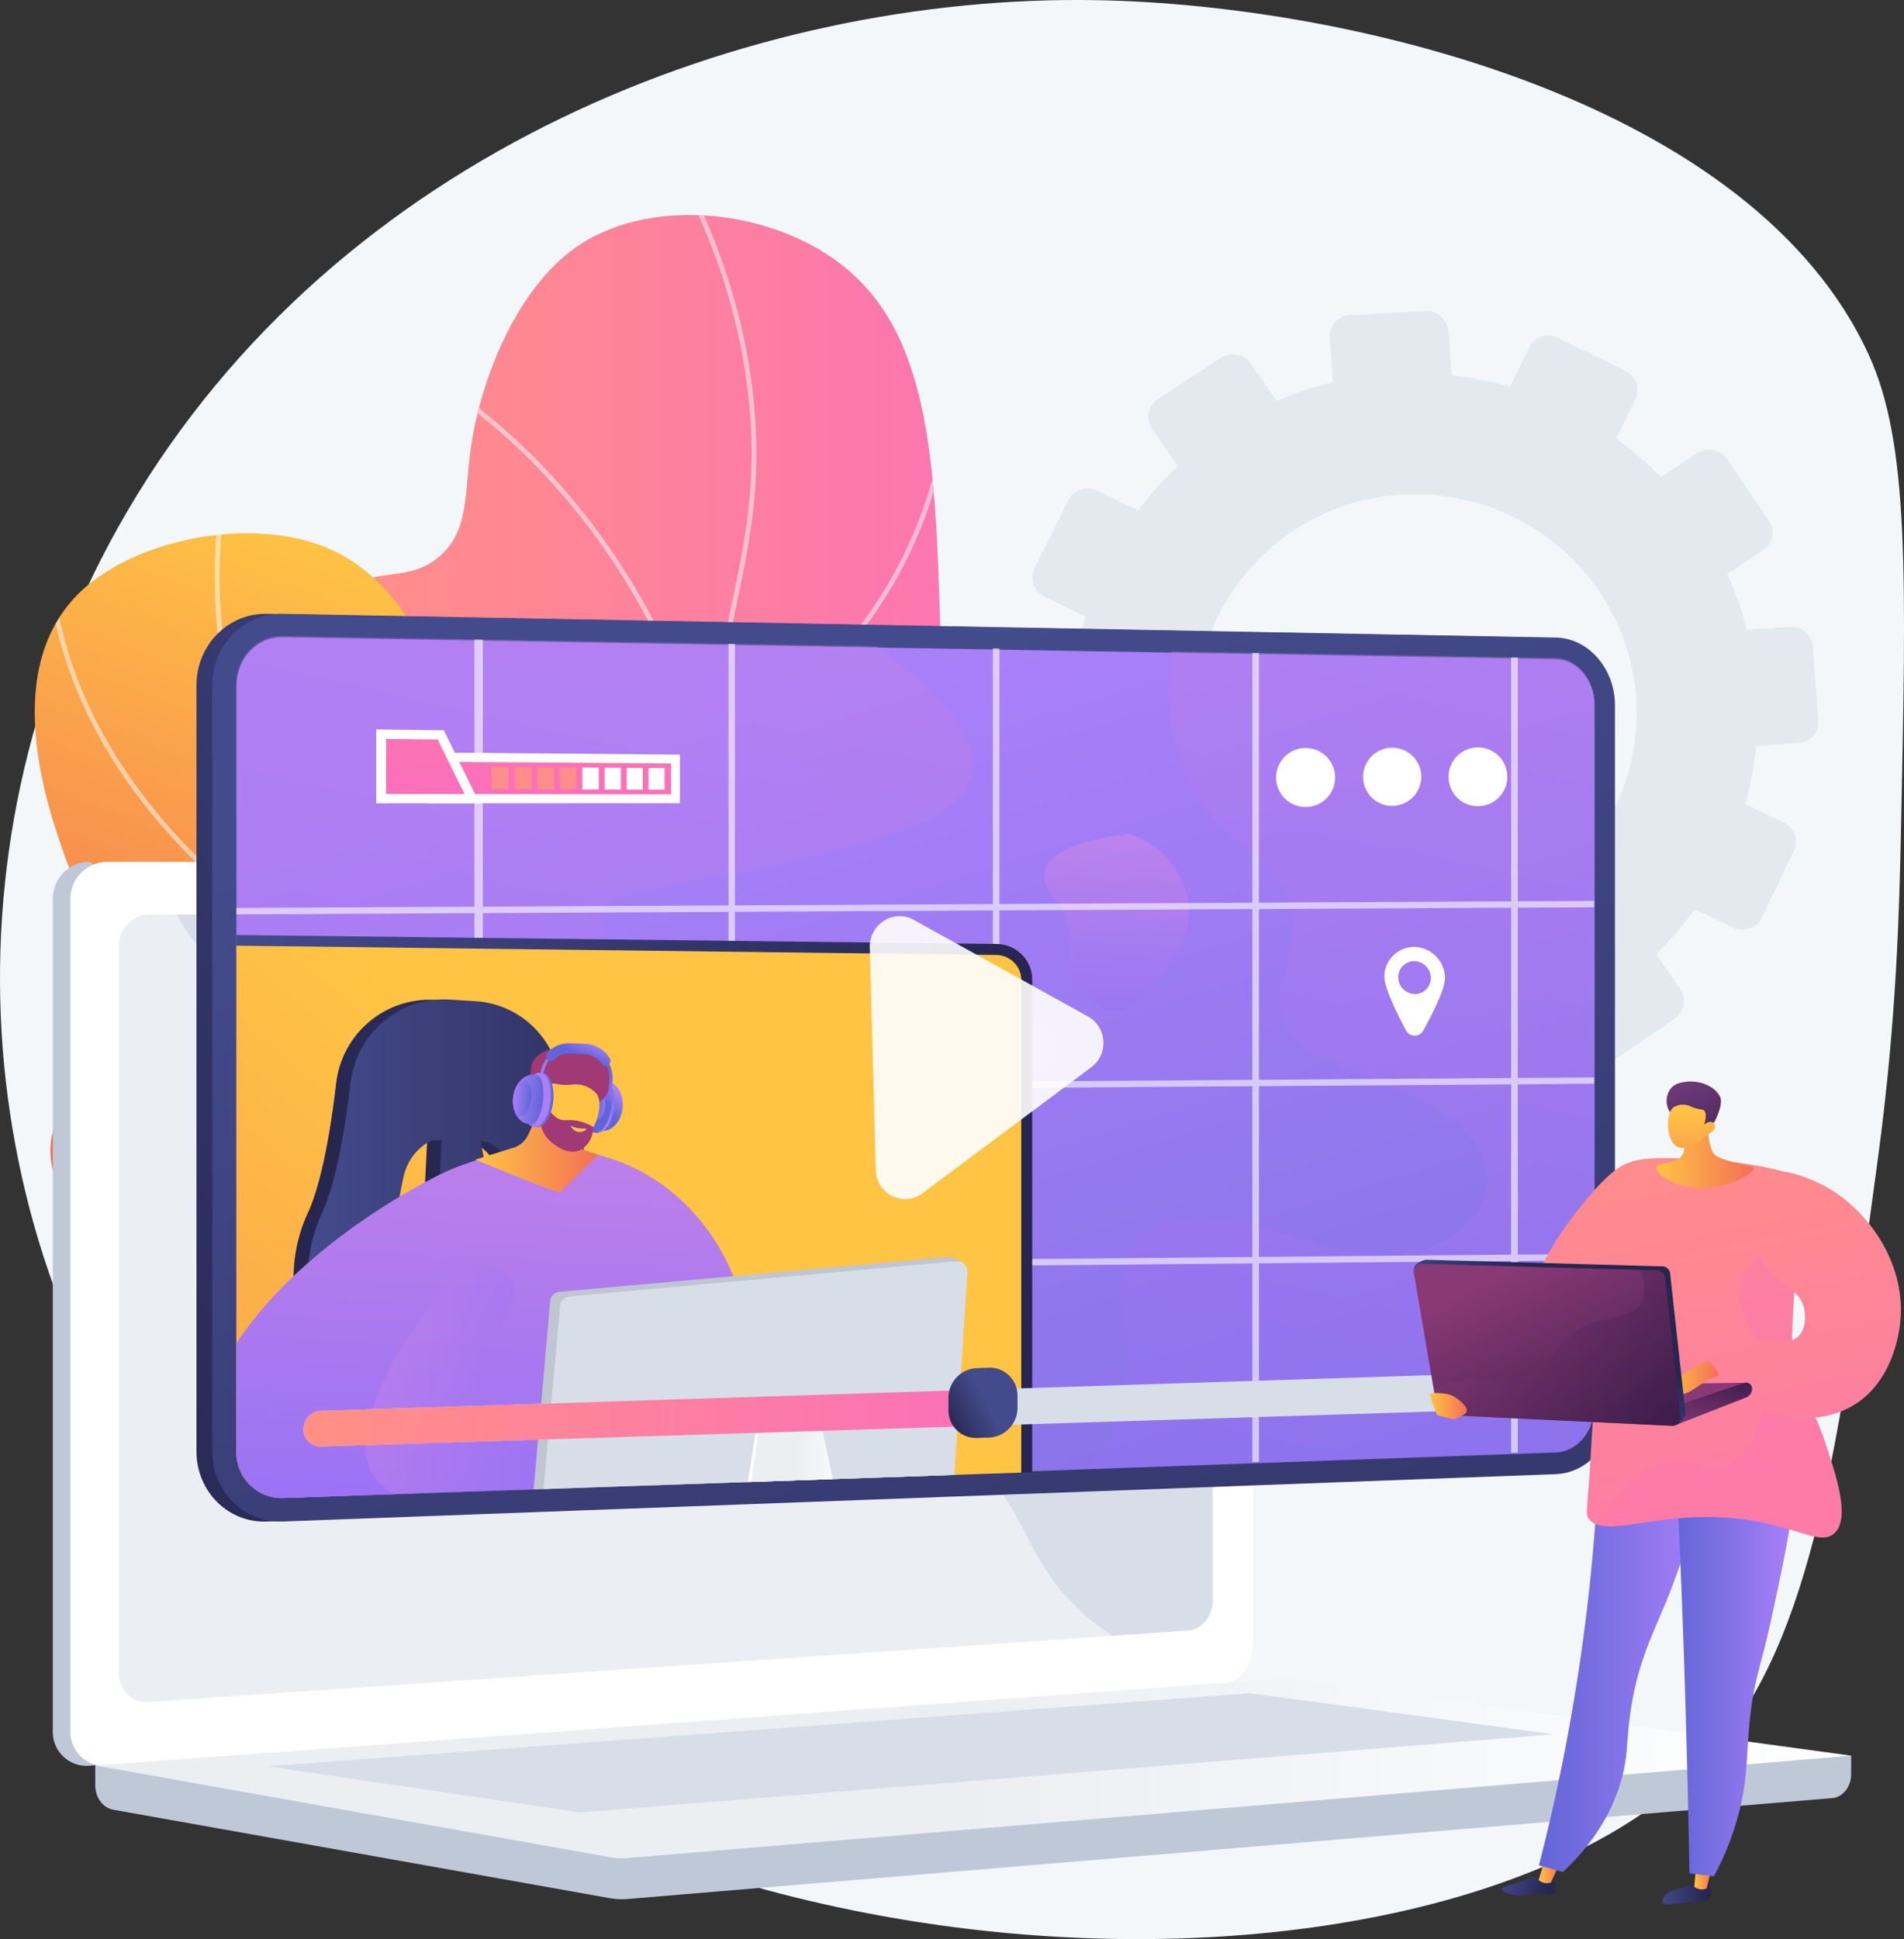 <svg xmlns="http://www.w3.org/2000/svg" xmlns:xlink="http://www.w3.org/1999/xlink" viewBox="0 0 576.86 587.29"><rect x="0" y="0" width="576.86" height="587.29" fill="#333333" stroke="none"/><defs><style>.cls-1{fill:url(#linear-gradient);}.cls-2{fill:url(#linear-gradient-2);}.cls-3{fill:none;}.cls-4{isolation:isolate;}.cls-5{fill:#f4f7fa;}.cls-11,.cls-6{fill:#bfc8d6;}.cls-50,.cls-6,.cls-68,.cls-76{opacity:0.3;}.cls-19,.cls-20,.cls-21,.cls-25,.cls-26,.cls-27,.cls-28,.cls-35,.cls-43,.cls-50,.cls-6,.cls-68,.cls-76{mix-blend-mode:multiply;}.cls-7{clip-path:url(#clip-path);}.cls-8{opacity:0.5;}.cls-13,.cls-8{mix-blend-mode:soft-light;}.cls-13,.cls-57,.cls-9{fill:#fff;}.cls-10{clip-path:url(#clip-path-2);}.cls-12{fill:#d8dee8;}.cls-13{opacity:0.48;}.cls-14{fill:url(#linear-gradient-5);}.cls-15{fill:url(#linear-gradient-6);}.cls-16{fill:url(#linear-gradient-7);}.cls-17{fill:url(#linear-gradient-8);}.cls-18{clip-path:url(#clip-path-3);}.cls-19,.cls-20,.cls-21,.cls-35{opacity:0.4;}.cls-19{fill:url(#linear-gradient-9);}.cls-20{fill:url(#linear-gradient-10);}.cls-21{fill:url(#linear-gradient-11);}.cls-22,.cls-43{opacity:0.6;}.cls-23{fill:url(#linear-gradient-12);}.cls-24{fill:url(#linear-gradient-13);}.cls-25,.cls-26,.cls-27,.cls-28,.cls-57{opacity:0.9;}.cls-25{fill:url(#linear-gradient-14);}.cls-26{fill:url(#linear-gradient-15);}.cls-27{fill:url(#linear-gradient-16);}.cls-28{fill:url(#linear-gradient-17);}.cls-29{clip-path:url(#clip-path-4);}.cls-30{fill:url(#linear-gradient-18);}.cls-31{fill:url(#linear-gradient-19);}.cls-32{fill:url(#linear-gradient-20);}.cls-33{fill:url(#linear-gradient-21);}.cls-34{fill:url(#linear-gradient-22);}.cls-35{fill:url(#linear-gradient-23);}.cls-36{fill:url(#linear-gradient-24);}.cls-37{fill:url(#linear-gradient-25);}.cls-38{fill:url(#linear-gradient-26);}.cls-39{fill:url(#linear-gradient-27);}.cls-40{fill:url(#linear-gradient-28);}.cls-41{fill:url(#linear-gradient-29);}.cls-42{fill:url(#linear-gradient-30);}.cls-43{fill:url(#linear-gradient-31);}.cls-44{fill:url(#linear-gradient-32);}.cls-45{fill:url(#linear-gradient-33);}.cls-46{fill:url(#linear-gradient-34);}.cls-47{fill:url(#linear-gradient-35);}.cls-48{fill:url(#linear-gradient-36);}.cls-49{fill:url(#linear-gradient-37);}.cls-50{fill:url(#linear-gradient-38);}.cls-51{fill:url(#linear-gradient-39);}.cls-52{fill:url(#linear-gradient-40);}.cls-53{fill:url(#linear-gradient-41);}.cls-54{fill:url(#linear-gradient-42);}.cls-55{fill:#bfc6d1;}.cls-56{fill:url(#linear-gradient-43);}.cls-58{fill:url(#linear-gradient-44);}.cls-59{fill:url(#linear-gradient-45);}.cls-60{fill:url(#linear-gradient-46);}.cls-61{fill:url(#linear-gradient-47);}.cls-62{fill:url(#linear-gradient-48);}.cls-63{fill:url(#linear-gradient-49);}.cls-64{fill:url(#linear-gradient-50);}.cls-65{fill:url(#linear-gradient-51);}.cls-66{fill:url(#linear-gradient-52);}.cls-67{fill:url(#linear-gradient-53);}.cls-69{fill:url(#linear-gradient-54);}.cls-70{fill:url(#linear-gradient-55);}.cls-71{fill:url(#linear-gradient-56);}.cls-72{fill:url(#linear-gradient-57);}.cls-73{fill:url(#linear-gradient-58);}.cls-74{fill:url(#linear-gradient-59);}.cls-75{fill:url(#linear-gradient-60);}.cls-76{fill:url(#linear-gradient-61);}.cls-77{fill:url(#linear-gradient-62);}.cls-78{fill:url(#linear-gradient-63);}.cls-79{fill:url(#linear-gradient-64);}.cls-80{fill:url(#linear-gradient-65);}</style><linearGradient id="linear-gradient" x1="95.98" y1="255.52" x2="334.32" y2="255.52" gradientUnits="userSpaceOnUse"><stop offset="0" stop-color="#ff9085"></stop><stop offset="1" stop-color="#fb6fbb"></stop></linearGradient><linearGradient id="linear-gradient-2" x1="173.26" y1="189.6" x2="103.91" y2="375.75" gradientUnits="userSpaceOnUse"><stop offset="0" stop-color="#ffc444"></stop><stop offset="1" stop-color="#f36f56"></stop></linearGradient><clipPath id="clip-path"><path class="cls-1" d="M334.32,445.89c-18.4-17.27-42.68-45.32-53.67-85-14.41-52,6.71-78.29,4.33-166.34-1.51-55.67-3.12-94.51-31.19-115.28-22-16.28-57.6-19.51-79.21-4.43-18,12.55-28.36,39.23-31.54,58.28-2.58,15.52-.5,26.8-9.45,35-9.15,8.36-19,3.63-27.57,9.82-17.34,12.55-7.3,54.13-5.68,60.85,18,74.75,86.93,125.17,117.24,146.8A466,466,0,0,0,334.32,445.89Z"></path></clipPath><clipPath id="clip-path-2"><path class="cls-2" d="M235.48,444.67c-39.84.34-90.64-4.91-139.33-26.83C83.73,412.25,7,377.7,16,342.75c3.17-12.31,14.3-14.27,18.82-30.66C40.15,292.68,28,283,19.47,258.84c-5.07-14.42-19.89-56.63,5.37-80.06,15.1-14,43.82-20.66,65.7-15.59,32.1,7.43,43.18,38.64,61,91.77,15.81,47.1,11.79,58.67,23.77,92.39C184.24,372.37,201,406.81,235.48,444.67Z"></path></clipPath><linearGradient id="linear-gradient-5" x1="28.88" y1="535.61" x2="560.86" y2="535.61" gradientUnits="userSpaceOnUse"><stop offset="0.49" stop-color="#ebeff2"></stop><stop offset="1" stop-color="#fff"></stop></linearGradient><linearGradient id="linear-gradient-6" x1="285" y1="309.57" x2="22.99" y2="450.91" gradientUnits="userSpaceOnUse"><stop offset="0" stop-color="#444b8c"></stop><stop offset="1" stop-color="#26264f"></stop></linearGradient><linearGradient id="linear-gradient-7" x1="239.39" y1="206.35" x2="417.15" y2="777.58" xlink:href="#linear-gradient-6"></linearGradient><linearGradient id="linear-gradient-8" x1="241.38" y1="210.67" x2="412.49" y2="760.52" gradientUnits="userSpaceOnUse"><stop offset="0" stop-color="#aa80f9"></stop><stop offset="1" stop-color="#6165d7"></stop></linearGradient><clipPath id="clip-path-3"><path class="cls-3" d="M471.27,199.28,85.5,192.65c-7.67-.13-13.91,6.43-13.91,14.66V438.9c0,8.23,6.24,14.68,13.91,14.41l385.77-13.76c6.5-.23,11.76-6.54,11.76-14.08V213.14C483,205.59,477.77,199.39,471.27,199.28Z"></path></clipPath><linearGradient id="linear-gradient-9" x1="520.67" y1="-43.95" x2="406.37" y2="454.07" gradientUnits="userSpaceOnUse"><stop offset="0" stop-color="#e38ddd"></stop><stop offset="1" stop-color="#9571f6"></stop></linearGradient><linearGradient id="linear-gradient-10" x1="245.12" y1="-29.78" x2="132.89" y2="459.23" xlink:href="#linear-gradient-9"></linearGradient><linearGradient id="linear-gradient-11" x1="339.66" y1="252.42" x2="335.67" y2="306" xlink:href="#linear-gradient-9"></linearGradient><linearGradient id="linear-gradient-12" x1="176.88" y1="116.71" x2="167.49" y2="242.67" xlink:href="#linear-gradient"></linearGradient><linearGradient id="linear-gradient-13" x1="137.42" y1="117.03" x2="128.26" y2="240.07" xlink:href="#linear-gradient"></linearGradient><linearGradient id="linear-gradient-14" x1="2547.4" y1="279.74" x2="2561.23" y2="363.78" gradientTransform="matrix(-1, 0, 0, 1, 2712.31, 0)" xlink:href="#linear-gradient"></linearGradient><linearGradient id="linear-gradient-15" x1="2554.11" y1="278.99" x2="2568.04" y2="363.57" gradientTransform="matrix(-1, 0, 0, 1, 2712.31, 0)" xlink:href="#linear-gradient"></linearGradient><linearGradient id="linear-gradient-16" x1="2560.88" y1="278.24" x2="2574.89" y2="363.37" gradientTransform="matrix(-1, 0, 0, 1, 2712.31, 0)" xlink:href="#linear-gradient"></linearGradient><linearGradient id="linear-gradient-17" x1="2567.7" y1="277.48" x2="2581.81" y2="363.16" gradientTransform="matrix(-1, 0, 0, 1, 2712.31, 0)" xlink:href="#linear-gradient"></linearGradient><clipPath id="clip-path-4"><path class="cls-3" d="M314.72,292.53V445.81l-229,7.87a13.76,13.76,0,0,1-14.11-14.05V282.14l235.31,2.77A7.78,7.78,0,0,1,314.72,292.53Z"></path></clipPath><linearGradient id="linear-gradient-18" x1="68.45" y1="369.99" x2="312.73" y2="369.99" xlink:href="#linear-gradient-6"></linearGradient><linearGradient id="linear-gradient-19" x1="188.21" y1="357.88" x2="-79.55" y2="673.63" xlink:href="#linear-gradient-2"></linearGradient><linearGradient id="linear-gradient-20" x1="312.56" y1="167.07" x2="167.27" y2="385.23" xlink:href="#linear-gradient-6"></linearGradient><linearGradient id="linear-gradient-21" x1="93.3" y1="392.01" x2="217.15" y2="392.01" xlink:href="#linear-gradient-6"></linearGradient><linearGradient id="linear-gradient-22" x1="168" y1="226.76" x2="154.06" y2="473.73" xlink:href="#linear-gradient-9"></linearGradient><linearGradient id="linear-gradient-23" x1="89.48" y1="426.35" x2="166.65" y2="426.35" xlink:href="#linear-gradient-9"></linearGradient><linearGradient id="linear-gradient-24" x1="114.67" y1="224.45" x2="100.77" y2="470.66" xlink:href="#linear-gradient-9"></linearGradient><linearGradient id="linear-gradient-25" x1="163.24" y1="460.11" x2="163.47" y2="460.11" xlink:href="#linear-gradient-2"></linearGradient><linearGradient id="linear-gradient-26" x1="144" y1="347.93" x2="181.22" y2="347.93" xlink:href="#linear-gradient-2"></linearGradient><linearGradient id="linear-gradient-27" x1="635.77" y1="203.04" x2="632.13" y2="208.24" gradientTransform="translate(-423.32 61.42) rotate(6.1)" xlink:href="#linear-gradient-8"></linearGradient><linearGradient id="linear-gradient-28" x1="629.13" y1="211.3" x2="636.17" y2="196.84" gradientTransform="translate(-423.32 61.42) rotate(6.1)" xlink:href="#linear-gradient-8"></linearGradient><linearGradient id="linear-gradient-29" x1="634.27" y1="205.34" x2="635.46" y2="204.59" gradientTransform="translate(-423.32 61.42) rotate(6.1)" gradientUnits="userSpaceOnUse"><stop offset="0" stop-color="#444b8c"></stop><stop offset="1" stop-color="#3e4177"></stop></linearGradient><linearGradient id="linear-gradient-30" x1="635.37" y1="201.46" x2="631.71" y2="205.79" gradientTransform="translate(-423.32 61.42) rotate(6.1)" xlink:href="#linear-gradient-8"></linearGradient><linearGradient id="linear-gradient-31" x1="627.9" y1="207.66" x2="632.37" y2="207.66" gradientTransform="translate(-423.32 61.42) rotate(6.1)" gradientUnits="userSpaceOnUse"><stop offset="0" stop-color="#6165d7"></stop><stop offset="1" stop-color="#aa80f9"></stop></linearGradient><linearGradient id="linear-gradient-32" x1="1134.72" y1="1078.91" x2="1135.01" y2="1078.91" gradientTransform="matrix(-0.95, -0.31, -0.31, 0.95, 4689.03, 686.96)" gradientUnits="userSpaceOnUse"><stop offset="0" stop-color="#311944"></stop><stop offset="1" stop-color="#a03976"></stop></linearGradient><linearGradient id="linear-gradient-33" x1="-6237.06" y1="417.87" x2="-6237.06" y2="417.63" gradientTransform="translate(6393.74 1197.19) rotate(14.78)" xlink:href="#linear-gradient-2"></linearGradient><linearGradient id="linear-gradient-34" x1="1138.75" y1="1086.84" x2="1139.05" y2="1086.84" xlink:href="#linear-gradient-32"></linearGradient><linearGradient id="linear-gradient-35" x1="4394.12" y1="522.83" x2="4394.12" y2="522.59" gradientTransform="matrix(-0.95, -0.31, -0.31, 0.95, 4689.03, 686.96)" gradientUnits="userSpaceOnUse"><stop offset="0" stop-color="#ffc444"></stop><stop offset="1" stop-color="#f36f56"></stop></linearGradient><linearGradient id="linear-gradient-36" x1="562.71" y1="-81.22" x2="569.64" y2="-95.48" gradientTransform="matrix(1.03, 0.11, -0.12, 1.09, -417.95, 359.81)" xlink:href="#linear-gradient-8"></linearGradient><linearGradient id="linear-gradient-37" x1="567.45" y1="-98.97" x2="565.94" y2="-93.95" gradientTransform="matrix(1.03, 0.11, -0.12, 1.09, -417.95, 359.81)" xlink:href="#linear-gradient-8"></linearGradient><linearGradient id="linear-gradient-38" x1="567.45" y1="-98.96" x2="565.94" y2="-93.95" gradientTransform="matrix(1.03, 0.11, -0.12, 1.09, -417.95, 359.81)" xlink:href="#linear-gradient-8"></linearGradient><linearGradient id="linear-gradient-39" x1="608.25" y1="207.85" x2="616.53" y2="207.85" gradientTransform="translate(-423.32 61.42) rotate(6.1)" xlink:href="#linear-gradient-8"></linearGradient><linearGradient id="linear-gradient-40" x1="609.05" y1="209.33" x2="602.4" y2="213.2" gradientTransform="translate(-423.32 61.42) rotate(6.1)" xlink:href="#linear-gradient-8"></linearGradient><linearGradient id="linear-gradient-41" x1="604.33" y1="207.88" x2="613.42" y2="207.88" gradientTransform="translate(-423.32 61.42) rotate(6.1)" xlink:href="#linear-gradient-8"></linearGradient><linearGradient id="linear-gradient-42" x1="604.33" y1="207.83" x2="609.8" y2="207.83" gradientTransform="translate(-423.32 61.42) rotate(6.1)" xlink:href="#linear-gradient-8"></linearGradient><linearGradient id="linear-gradient-43" x1="223.04" y1="459.64" x2="260.16" y2="459.64" xlink:href="#linear-gradient-5"></linearGradient><linearGradient id="linear-gradient-44" x1="91.92" y1="429.35" x2="303.94" y2="429.35" xlink:href="#linear-gradient"></linearGradient><linearGradient id="linear-gradient-45" x1="298.61" y1="424.42" x2="286.45" y2="430.97" xlink:href="#linear-gradient-6"></linearGradient><linearGradient id="linear-gradient-46" x1="629.85" y1="325.73" x2="580.58" y2="561.92" gradientTransform="matrix(-1, 0, 0, 1, 1106.83, 0)" xlink:href="#linear-gradient"></linearGradient><linearGradient id="linear-gradient-47" x1="-1527.08" y1="603.22" x2="-1512.33" y2="603.22" gradientTransform="matrix(1, 0.03, -0.03, 1, 2047.71, 14.27)" xlink:href="#linear-gradient-6"></linearGradient><linearGradient id="linear-gradient-48" x1="513.33" y1="568.46" x2="518.62" y2="568.46" xlink:href="#linear-gradient-2"></linearGradient><linearGradient id="linear-gradient-49" x1="-998.19" y1="804.63" x2="-982.51" y2="804.63" gradientTransform="matrix(0.96, 0.27, -0.27, 0.96, 1631.68, 57.85)" xlink:href="#linear-gradient-6"></linearGradient><linearGradient id="linear-gradient-50" x1="466.17" y1="566.71" x2="472.71" y2="566.71" xlink:href="#linear-gradient-2"></linearGradient><linearGradient id="linear-gradient-51" x1="588.36" y1="495.98" x2="640.58" y2="495.98" gradientTransform="matrix(-1, 0, 0, 1, 1106.83, 0)" xlink:href="#linear-gradient-8"></linearGradient><linearGradient id="linear-gradient-52" x1="563.25" y1="495.65" x2="600.13" y2="495.65" gradientTransform="matrix(-1, 0, 0, 1, 1106.83, 0)" xlink:href="#linear-gradient-8"></linearGradient><linearGradient id="linear-gradient-53" x1="612.79" y1="322.17" x2="563.53" y2="558.36" gradientTransform="matrix(-1, 0, 0, 1, 1106.83, 0)" xlink:href="#linear-gradient"></linearGradient><linearGradient id="linear-gradient-54" x1="570.42" y1="524.17" x2="589.12" y2="435.36" gradientTransform="matrix(-1, 0, 0, 1, 1106.83, 0)" xlink:href="#linear-gradient"></linearGradient><linearGradient id="linear-gradient-55" x1="579.04" y1="315.14" x2="529.78" y2="551.32" gradientTransform="matrix(-1, 0, 0, 1, 1106.83, 0)" xlink:href="#linear-gradient"></linearGradient><linearGradient id="linear-gradient-56" x1="621.04" y1="447" x2="613.07" y2="424.41" gradientTransform="matrix(-1, 0, 0, 1, 1106.83, 0)" gradientUnits="userSpaceOnUse"><stop offset="0" stop-color="#311944"></stop><stop offset="1" stop-color="#893976"></stop></linearGradient><linearGradient id="linear-gradient-57" x1="586.22" y1="414.27" x2="589.14" y2="434.47" xlink:href="#linear-gradient-56"></linearGradient><linearGradient id="linear-gradient-58" x1="504.23" y1="417.44" x2="520.75" y2="417.44" xlink:href="#linear-gradient-2"></linearGradient><linearGradient id="linear-gradient-59" x1="644.13" y1="416.04" x2="628.59" y2="393.97" gradientTransform="matrix(-1, 0, 0, 1, 1106.83, 0)" xlink:href="#linear-gradient-6"></linearGradient><linearGradient id="linear-gradient-60" x1="614.32" y1="452.57" x2="648.33" y2="383.48" xlink:href="#linear-gradient-56"></linearGradient><linearGradient id="linear-gradient-61" x1="597.71" y1="408.22" x2="672.43" y2="408.22" xlink:href="#linear-gradient-56"></linearGradient><linearGradient id="linear-gradient-62" x1="433.24" y1="425.89" x2="444.39" y2="425.89" xlink:href="#linear-gradient-2"></linearGradient><linearGradient id="linear-gradient-63" x1="501.78" y1="347.51" x2="531.34" y2="347.51" xlink:href="#linear-gradient-2"></linearGradient><linearGradient id="linear-gradient-64" x1="-1731.61" y1="195.03" x2="-1742.76" y2="166.7" gradientTransform="translate(2254.73 168.82) rotate(0.21)" gradientUnits="userSpaceOnUse"><stop offset="0" stop-color="#311944"></stop><stop offset="1" stop-color="#6b3976"></stop></linearGradient><linearGradient id="linear-gradient-65" x1="512.34" y1="336.19" x2="513.42" y2="368.46" xlink:href="#linear-gradient-2"></linearGradient></defs><g class="cls-4"><g id="Layer_2" data-name="Layer 2"><g id="Illustration"><path class="cls-5" d="M332.17.05C410.38,1.43,531.4,31.17,566.24,107.6c12.16,26.69,11.34,65.93,9.69,144.42-.48,23.07-1.29,56.69-6.92,98.41-11.72,86.66-19.69,145.65-49.86,180C443.53,616.51,170.41,614,53.77,459.06-9.85,374.52-19.64,254.27,38.54,154.89,102.59,45.47,227.45-1.8,332.17.05Z"></path><path class="cls-6" d="M550.94,218.12l-1.69-22.28a6.53,6.53,0,0,0-6.94-6l-13.07.88a102.24,102.24,0,0,0-5.91-16.83l10.84-7.27a6.42,6.42,0,0,0,1.7-9L523.23,139a6.56,6.56,0,0,0-9-1.81l-11,7.33a105,105,0,0,0-13.55-11.7L495.45,121a6.55,6.55,0,0,0-3.05-8.7l-20.36-10a6.5,6.5,0,0,0-8.74,2.91l-5.84,11.93a104.11,104.11,0,0,0-17.64-3.49l-1-13.38a6.69,6.69,0,0,0-7.06-6.12L409,95.45a6.44,6.44,0,0,0-6.11,6.91l1,13.42a103.23,103.23,0,0,0-17.11,5.62l-7.67-11.18a6.76,6.76,0,0,0-9.25-1.85l-19,12.5a6.46,6.46,0,0,0-1.76,9.1l7.7,11.19a103.16,103.16,0,0,0-11.95,13.46l-12.32-6a6.71,6.71,0,0,0-8.95,3L313.47,172a6.57,6.57,0,0,0,3.13,8.82l12.23,5.87a100.34,100.34,0,0,0-3.44,17.73l-13.54.92a6.59,6.59,0,0,0-6.21,7l1.72,22.72a6.71,6.71,0,0,0,7.21,6.11l13.43-1a101.4,101.4,0,0,0,6,17.19l-11,7.37a6.51,6.51,0,0,0-1.77,9.16l13.05,18.79a6.75,6.75,0,0,0,9.31,1.72l11-7.35a105.77,105.77,0,0,0,14,11.87l-5.73,11.72a6.51,6.51,0,0,0,3.11,8.76l20.73,9.76a6.72,6.72,0,0,0,8.88-3.1l5.65-11.6a104.27,104.27,0,0,0,18.07,3.29l1,12.83a6.56,6.56,0,0,0,7.09,6l22.71-1.8a6.58,6.58,0,0,0,6.07-7l-1-12.79a103.89,103.89,0,0,0,17.21-6l7.25,10.54a6.55,6.55,0,0,0,9.1,1.68l18.63-12.7a6.49,6.49,0,0,0,1.7-9L501.73,289a102.29,102.29,0,0,0,11.74-13.64l11.62,5.58a6.5,6.5,0,0,0,8.67-3l9.7-20.14a6.48,6.48,0,0,0-3-8.65l-11.65-5.62A100.19,100.19,0,0,0,532,225.93l13-.91A6.42,6.42,0,0,0,550.94,218.12ZM434.53,281.36c-36.8,2.73-69-24.64-71.82-61.17s25-68,61.84-70.38c36.61-2.32,68.35,25.09,71.09,61.22S471.11,278.64,434.53,281.36Z"></path><path class="cls-1" d="M334.32,445.89c-18.4-17.27-42.68-45.32-53.67-85-14.41-52,6.71-78.29,4.33-166.34-1.51-55.67-3.12-94.51-31.19-115.28-22-16.28-57.6-19.51-79.21-4.43-18,12.55-28.36,39.23-31.54,58.28-2.58,15.52-.5,26.8-9.45,35-9.15,8.36-19,3.63-27.57,9.82-17.34,12.55-7.3,54.13-5.68,60.85,18,74.75,86.93,125.17,117.24,146.8A466,466,0,0,0,334.32,445.89Z"></path><g class="cls-7"><g class="cls-8"><path class="cls-9" d="M355.37,459.66c-32.09-12.19-59.7-26.74-82.07-43.23C240.17,392,219.54,364,212,333.09c-5.92-24.16-3.72-50.35-.95-83.5,2.31-27.48,6.42-46.74,10-63.72,4.7-22,8.4-39.41,5.83-64.55-2.61-25.54-11-50.94-25-75.49l1.25-.72c14.1,24.73,22.59,50.32,25.23,76.07,2.59,25.36-1.14,42.85-5.86,65-3.62,16.94-7.71,36.15-10,63.54-2.87,34.31-4.95,59.1.91,83,7.48,30.56,27.93,58.33,60.77,82.53,22.27,16.41,49.77,30.9,81.73,43Z"></path><path class="cls-9" d="M213.48,230.32l-.23-.78c-14.81-49.69-41.38-80.78-61.06-98.12-21.34-18.79-39.41-25.92-39.59-26l.52-1.35c.18.07,18.45,7.27,40,26.21,19.74,17.37,46.34,48.46,61.3,98a132.15,132.15,0,0,0,35.46-26.27c16.6-17.11,36.62-47,37.69-92.07l1.44,0c-1.08,45.6-21.34,75.79-38.14,93.08-18.21,18.75-36.43,26.82-36.61,26.9Z"></path><path class="cls-9" d="M209.32,304.5l-.51-.15c-24.18-7.09-51.62-34.93-81.58-82.73a664.68,664.68,0,0,1-37.8-69.76l1.32-.59a663.8,663.8,0,0,0,37.71,69.6c20.35,32.46,50.74,72.93,80.26,81.95,2.46-3.53,19.62-27.81,41.3-49.08,23.44-23,78-30.94,78.55-31l.2,1.43c-.54.08-54.64,8-77.74,30.62s-41.24,49-41.42,49.3Z"></path><path class="cls-9" d="M264.32,409.68l-1.43-.17c-.27,0-27.46-3.36-63-15.74-32.78-11.43-79.59-33.14-116.39-71.64l-71-74.33,1-1,71,74.32c36.59,38.29,83.18,59.9,115.82,71.28a342.66,342.66,0,0,0,61.25,15.48c-7.61-13.78-10.36-28.15-8.18-42.76,1.8-12,6.93-24.21,15.25-36.23a148.27,148.27,0,0,1,33-33.58l.82,1.19a146.64,146.64,0,0,0-32.69,33.25c-8.18,11.83-13.22,23.81-15,35.6-2.2,14.72.73,29.21,8.71,43.08Z"></path></g></g><path class="cls-2" d="M235.48,444.67c-39.84.34-90.64-4.91-139.33-26.83C83.73,412.25,7,377.7,16,342.75c3.17-12.31,14.3-14.27,18.82-30.66C40.15,292.68,28,283,19.47,258.84c-5.07-14.42-19.89-56.63,5.37-80.06,15.1-14,43.82-20.66,65.7-15.59,32.1,7.43,43.18,38.64,61,91.77,15.81,47.1,11.79,58.67,23.77,92.39C184.24,372.37,201,406.81,235.48,444.67Z"></path><g class="cls-10"><g class="cls-8"><path class="cls-9" d="M335.16,466a239.24,239.24,0,0,1-55.89-6.53c-53.78-12.87-100.46-45-138.72-95.41C100.76,311.65,80,252.52,69.64,212.16,62.4,184,63.73,152.9,73.58,119.63L75,120c-9.77,33-11.09,63.89-3.92,91.76,10.35,40.24,31,99.17,70.65,151.41,38.07,50.16,84.47,82.08,137.92,94.88,40.13,9.6,82.59,8.54,126.2-3.15l.37,1.39A273.72,273.72,0,0,1,335.16,466Z"></path><path class="cls-9" d="M98.28,291.8l-.55-.35c-86-55.39-85.22-119.27-82.93-137.53,0-.36.07-.6.08-.7h1.44a8.26,8.26,0,0,1-.09.89C14,172.11,13.25,235,98,289.88a165.34,165.34,0,0,0,19.66-34.54c8.21-19.43,16.24-49.21,7.88-80.7l1.39-.37c8.47,31.9.35,62-8,81.67A163.74,163.74,0,0,1,98.69,291.3Z"></path><path class="cls-9" d="M107.86,366c-34.23,0-58.16-8.93-73.29-17.55A103.86,103.86,0,0,1,11.4,330.67,59.39,59.39,0,0,1,4.27,322l1.23-.77c.09.14,8.93,14.07,29.87,26,34.88,19.86,76.06,19.07,104.6,14.87,2-4.5,22.34-51.65,17.49-114.73l-5.16-67,1.44-.11,5.16,67c5.11,66.43-17.56,115.33-17.79,115.82l-.16.34-.38.06A221.81,221.81,0,0,1,107.86,366Z"></path></g></g><path class="cls-11" d="M560.86,531.69l-532-4.6V540.7c0,3.69,2.32,6.83,5.46,7.39l150.43,26.79a20.82,20.82,0,0,0,5.4.25l364.91-30.55c3.26-.27,5.78-3.42,5.78-7.21Z"></path><path class="cls-11" d="M365.09,509.88,27,534.77A10.24,10.24,0,0,1,16,524.2V272.42A11.18,11.18,0,0,1,27,261l12,6.89L365.09,261c5,0,9,4.6,9,10.28V498.93C374.11,504.61,370.08,509.52,365.09,509.88Z"></path><path class="cls-9" d="M370.48,509.88,32.36,534.77a10.24,10.24,0,0,1-11-10.57V272.42a11.18,11.18,0,0,1,11-11.38H370.48c5,0,9,4.6,9,10.28V498.93C379.5,504.61,375.47,509.52,370.48,509.88Z"></path><path class="cls-12" d="M360,493.84,45,515.46a8.4,8.4,0,0,1-8.93-8.68V286.34A9.17,9.17,0,0,1,45,277L360,275.66c4.11,0,7.44,3.75,7.44,8.42V484.87C367.39,489.54,364.06,493.55,360,493.84Z"></path><path class="cls-9" d="M213.36,267.92a3.9,3.9,0,1,1-3.88-4.23A4.08,4.08,0,0,1,213.36,267.92Z"></path><path class="cls-13" d="M32.36,534.77,368.77,510l1.71-.13a9,9,0,0,0,6-3c-24.21-1.32-39.25-9.92-48.95-18.79-19.48-17.83-16.1-35.41-37.1-47.13-26.2-14.62-46.8,3.91-66.68-14.37-12.06-11.08-6.14-19.34-21-35.9-16.43-18.34-27.12-12.18-43.63-28.68-20.87-20.88-10.43-37.11-28.41-52.1-21.81-18.18-45.34-1.35-66.1-18.79-9-7.52-13.87-18.45-16.44-30.07H32.36a11.18,11.18,0,0,0-11,11.38V524.2A10.24,10.24,0,0,0,32.36,534.77Z"></path><path class="cls-14" d="M386.41,508.5,28.88,534.7l155.89,27.77a20.82,20.82,0,0,0,5.4.25l370.69-31-168.76-23A27.07,27.07,0,0,0,386.41,508.5Z"></path><polygon class="cls-12" points="81.05 534.93 378.71 512.79 470.83 525.25 175.74 548.91 81.05 534.93"></polygon><path class="cls-9" d="M183.44,432.2V357.85c0-4.77,4-7.75,7.53-5.56l62.27,39.09c3.88,2.43,3.88,9.34,0,11.54L191,438.22C187.48,440.2,183.44,437,183.44,432.2Z"></path><path class="cls-15" d="M80.8,460.81c-11.71.43-21.28-9.12-21.28-21.29V207.58c0-12.18,9.57-21.9,21.28-21.68l385.77,7.19c9.91.18,17.94,9.39,17.94,20.52v212c0,11.13-8,20.49-17.94,20.85Z"></path><path class="cls-16" d="M85.58,460.81c-11.71.43-21.28-9.12-21.28-21.29V207.58c0-12.18,9.57-21.9,21.28-21.68l385.78,7.19c9.9.18,17.93,9.39,17.93,20.52v212c0,11.13-8,20.49-17.93,20.85Z"></path><path class="cls-17" d="M471.36,199.66,85.58,193c-7.67-.13-13.91,6.43-13.91,14.66v231.6c0,8.23,6.24,14.67,13.91,14.4l385.78-13.75c6.5-.23,11.76-6.53,11.76-14.08V213.52C483.12,206,477.86,199.77,471.36,199.66Z"></path><g class="cls-18"><path class="cls-19" d="M374.73,136.79c-2.06.56-44.73,85,0,117.89,45.11,33.16-20.74,51.78,41.73,72.66,63.19,21.12,27.09,63.76-13.49,50.43-40.29-13.23-70.31-16.34-61.66,27.49S292.22,462.66,318,474.8s180.1.23,182.84.23S541.18,361.59,541,350.59,533.91,93.58,374.73,136.79Z"></path><path class="cls-20" d="M213.55,164.94s131,62.61,59.85,86.28c-70.25,23.37-97.39,13.2-89.34,32.36s57.55,17.11,101.56,18.48c44.38,1.37,44.76,23.63,8.78,33.49-35.75,9.8-50.82,32.72-40.34,49.38s40.14,65.61,7.87,73.36c-32.08,7.7-48.38-119.13-104.06-121.16-55.1-2-134.82,28.44-138.59-29.2S55.8,166.65,58.33,169.21,213.55,164.94,213.55,164.94Z"></path><path class="cls-21" d="M342,252.6s-34.88,3-23.28,18.64-1,17.2,10.44,29.84,19.17-1,27.19-12.23S360,258.68,342,252.6Z"></path><path class="cls-9" d="M404.5,235.34a8.94,8.94,0,1,1-8.93-8.8A8.92,8.92,0,0,1,404.5,235.34Z"></path><path class="cls-9" d="M430.62,235.24a8.91,8.91,0,0,1-8.92,8.85,8.82,8.82,0,1,1,8.92-8.85Z"></path><path class="cls-9" d="M456.68,235.14a8.91,8.91,0,1,1-8.9-8.78A8.89,8.89,0,0,1,456.68,235.14Z"></path><g class="cls-22"><polygon class="cls-9" points="557.42 274.39 12.38 277.24 12.38 275.28 557.42 272.46 557.42 274.39"></polygon><polygon class="cls-9" points="557.42 327.69 12.38 331.61 12.38 329.64 557.42 325.77 557.42 327.69"></polygon><polygon class="cls-9" points="557.42 381 12.38 385.98 12.38 384.01 557.42 379.07 557.42 381"></polygon><polygon class="cls-9" points="222.67 464.66 220.72 464.69 220.72 170.19 222.67 170.19 222.67 464.66"></polygon><polygon class="cls-9" points="302.8 463.7 300.81 463.73 300.81 170.06 302.8 170.05 302.8 463.7"></polygon><polygon class="cls-9" points="381.44 462.75 379.43 462.78 379.43 169.95 381.44 169.94 381.44 462.75"></polygon><polygon class="cls-9" points="459.87 461.81 457.83 461.84 457.83 169.84 459.87 169.83 459.87 461.81"></polygon><polygon class="cls-9" points="146.29 465.59 143.72 465.61 143.72 170.3 146.29 170.28 146.29 465.59"></polygon></g><polygon class="cls-9" points="129.79 243.29 205.99 243.26 205.99 228.55 129.79 227.88 129.79 243.29"></polygon><polygon class="cls-23" points="203.31 240.57 203.31 231.22 132.72 230.72 132.72 240.48 203.31 240.57"></polygon><polygon class="cls-9" points="113.98 243.29 145.3 243.28 134.47 221.17 113.98 220.91 113.98 243.29"></polygon><polygon class="cls-24" points="140.73 240.48 132.62 223.96 116.97 223.78 116.97 240.45 140.73 240.48"></polygon><polygon class="cls-9" points="196.49 239.14 201.34 239.15 201.34 232.63 196.49 232.6 196.49 239.14"></polygon><polygon class="cls-9" points="189.86 239.12 194.75 239.13 194.75 232.59 189.86 232.56 189.86 239.12"></polygon><polygon class="cls-9" points="183.18 239.11 188.11 239.12 188.11 232.54 183.18 232.51 183.18 239.11"></polygon><polygon class="cls-9" points="176.44 239.09 181.42 239.11 181.42 232.5 176.44 232.47 176.44 239.09"></polygon><polygon class="cls-25" points="169.64 239.08 174.66 239.09 174.66 232.46 169.64 232.43 169.64 239.08"></polygon><polygon class="cls-26" points="162.79 239.07 167.85 239.08 167.85 232.42 162.79 232.39 162.79 239.07"></polygon><polygon class="cls-27" points="155.88 239.05 160.99 239.06 160.99 232.38 155.88 232.34 155.88 239.05"></polygon><polygon class="cls-28" points="148.91 239.04 154.06 239.05 154.06 232.33 148.91 232.3 148.91 239.04"></polygon></g><g class="cls-29"><path class="cls-30" d="M85,456.83A16.7,16.7,0,0,1,68.45,440V283.14l233.42,2.76a10.84,10.84,0,0,1,10.86,10.6V449.13L85.54,456.82Z"></path><path class="cls-31" d="M309.42,296.58v150a7.51,7.51,0,0,1-7.62,7.36l-247.41.15c-4.36,0-8.06-3.35-8.06-7.49v-153c0-4.15,3.69-7.46,8.05-7.4l17.21.21,230.17,2.82A7.63,7.63,0,0,1,309.42,296.58Z"></path><path class="cls-32" d="M202.41,447.09A43.83,43.83,0,0,1,204.24,415l5.34-11.83a23,23,0,0,0,2-9.63v-6.64a8.47,8.47,0,0,0-3.77-7.15l-22.42-14.81A32.46,32.46,0,0,1,172,346.77c-2.15-7.44-5.17-17.32-8.39-25.84a27.47,27.47,0,0,0-24-17.62l-7.62-.48a28.54,28.54,0,0,0-30.11,25c-1.65,14.07-4.35,30.26-8.62,39.53a46.71,46.71,0,0,0-3.5,28.28c5.7,30.21,13.72,71.93,8.9,82.2,69.37,7.62,114,.31,114,.31ZM128,374.4l-13.57.16s1.64-9.21,3.39-17.7,8.43-11.49,9.08-11.5l2.52,0Zm18.35-.16-5.07-28.58c10.69.27,18.86,29.51,19.2,29.62S146.33,374.24,146.33,374.24Z"></path><path class="cls-33" d="M206.88,447.08A43.84,43.84,0,0,1,208.72,415l5.38-11.83a22.88,22.88,0,0,0,2.06-9.63v-6.65a8.48,8.48,0,0,0-3.82-7.15l-22.45-14.82a32.52,32.52,0,0,1-13.4-18.16c-2.15-7.45-5.18-17.34-8.41-25.86A27.48,27.48,0,0,0,144,303.22l-7.62-.48a28.57,28.57,0,0,0-30.16,25c-1.64,14.07-4.35,30.27-8.63,39.55a46.74,46.74,0,0,0-3.5,28.29c5.71,30.23,13.74,72,8.91,82.26,69.45,7.62,114.13.3,114.13.3Zm-74.51-72.73-13.59.16s1.64-9.21,3.39-17.71,8.44-11.5,9.1-11.51l2.52,0Zm18.37-.16-5.07-28.6c10.7.27,18.88,29.53,19.21,29.64S150.74,374.19,150.74,374.19Z"></path><path class="cls-34" d="M200.67,455.53c5.69-3.88,17.78-13.36,23.18-29.57,8.56-25.76-3.82-56.23-27.94-70.23-28.38-16.49-58.83-1.89-62.5-.06-20.9,10.44-29.6,28.49-34.45,38.55-8.5,17.62-20.17,55.26-3,69.88,10.08,8.59,26.07,5.84,45,2.6,19.2-3.3,24.14-9.47,25.39-11.16,4.74-6.44,2.52-11.41,4.47-22.6,3.15-18.12,14.76-38.21,23.6-37.65,7.22.45,12.44,14.66,13.39,24.44,1.62,16.68-8.34,29-11,32.06Z"></path><path class="cls-35" d="M144.42,429.32c-7.63-11.91,16.5-33.23,10.1-42.57-4.51-6.58-22.07-4.08-34,2.18-21.33,11.25-27,36.06-29,45a83.91,83.91,0,0,0-2.06,20.87A23,23,0,0,0,96,464.1c10.08,8.59,26.07,5.84,45,2.6,19.2-3.3,24.14-9.47,25.39-11.16.12-.17.24-.33.35-.5-.05-6.26-1.5-12.11-5.54-16.24C155.11,432.65,148.06,435,144.42,429.32Z"></path><path class="cls-36" d="M144,456.93s-40.4,3.17-32.27-26.48,35.69-52.61,35.69-52.61l-14-22.17S68.54,386.21,60.61,434s78.87,31.22,78.87,31.22Z"></path><path class="cls-37" d="M165,464.24s-2.48-8.2-6.34-10.07S144,456.93,144,456.93s-4.82,6.65-4.52,8.31,9,2.05,12-1,7.22-3.49,9-.85A3.17,3.17,0,0,0,165,464.24Z"></path><polygon class="cls-9" points="143.02 469 161.35 478.23 234.2 455.98 234 452.26 210.91 450.75 144 464.5 143.02 469"></polygon><path class="cls-38" d="M164.24,334.71l-4.23,9a7.33,7.33,0,0,1-4.5,3.9L144,351.21s25.21,10.4,25.68,9.93l11.54-11.39-3.8-1.3a5.92,5.92,0,0,1-4-5.23l-.43-6.9Z"></path><path class="cls-39" d="M183.17,327.54l.74.07c3,.27,5.15,3.76,4.71,7.81l0,.23c-.44,4-3.26,7.11-6.3,6.83l-.74-.06c-1.53-.14-2.41-3.58-2-7.68S181.64,327.41,183.17,327.54Z"></path><path class="cls-40" d="M177.86,334.58c-.49,4.5.89,8.3,3.16,8.5s4.55-3.27,5-7.77-1-8.31-3.28-8.51S178.35,330.09,177.86,334.58Z"></path><polygon class="cls-41" points="181.13 343.09 180.27 343.01 182.03 326.74 182.9 326.81 181.13 343.09"></polygon><path class="cls-42" d="M177.06,334.51c-.49,4.49.95,8.3,3.21,8.5s4.49-3.28,5-7.77-.95-8.31-3.22-8.5S177.54,330,177.06,334.51Z"></path><path class="cls-43" d="M178.92,334.68c-.26,2.44.52,4.51,1.75,4.62s2.45-1.78,2.71-4.23-.52-4.51-1.75-4.62S179.19,332.23,178.92,334.68Z"></path><path class="cls-44" d="M181.52,333.9a8.75,8.75,0,0,0,3.18-9.84c-1.15-3.07-4.13-4.44-5.91-5.25-5.15-2.37-12.61-2.43-16.55,1.54-2.33,2.34-1.33,9.16-1.22,10.36.13,1.37.95,2.09,1.53,3.29.81,1.65,2.06,4.28,4.08,8.65a22.2,22.2,0,0,1,2.4-3.08,19.42,19.42,0,0,1,3.94-3.25C176.88,334,178.82,335.67,181.52,333.9Z"></path><path class="cls-45" d="M163.09,338.35a12.62,12.62,0,0,0,8.72,8.66c6.4,1.75,12-11.52,8.94-15.75a8.53,8.53,0,0,0-5.93-2.84c-1.4-.09-2,.28-4.3.11-2.11-.16-2.58-.55-3.33-.27-.93.35-2,1.63-2.09,6-.79-1.57-2.06-2.49-3.23-2.37a2.26,2.26,0,0,0-1.09.5C159.39,333.63,160.17,336.09,163.09,338.35Z"></path><path class="cls-46" d="M167.19,327.35c.22.32-1.07,1.1-1.66,2.61-1.15,2.93.75,7.56,3.83,8.94,1.82.82,2.72-.1,5.95.63a15.55,15.55,0,0,1,4.48,1.8c-.13,3.61-2.18,6.57-5,7.31-3,.79-5.78-1.26-6.94-2.12a9.39,9.39,0,0,1-3.87-5.35c-.63-3.08,1.38-4.13.23-6.46-.57-1.17-1.59-1.94-2.13-4a8.26,8.26,0,0,1-.24-1.35C164,328.24,166.86,326.89,167.19,327.35Z"></path><path class="cls-47" d="M177.1,341.77a8.28,8.28,0,0,1-3.89-.69c-.11-.05-.24-.06-.28,0a3.11,3.11,0,0,0,2.56,1.75c1.07.07,2.14-.57,2.09-.84S177.33,341.81,177.1,341.77Z"></path><path class="cls-48" d="M164.28,328.4l-.94-.09.33-2.86c.57-4.92,4.47-8.65,8.87-8.49l4.72.17a8.17,8.17,0,0,1,6.27,3.33,10.41,10.41,0,0,1,2,7.48l-.25,2.29-.94-.08.25-2.29a9.27,9.27,0,0,0-1.77-6.69,7.31,7.31,0,0,0-5.61-3l-4.72-.17c-3.91-.13-7.36,3.17-7.86,7.53Z"></path><path class="cls-49" d="M183.35,322.89a1.29,1.29,0,0,1-1-.61,6.53,6.53,0,0,0-5.24-3l-4.72-.17a6.21,6.21,0,0,0-4.54,1.81,1.3,1.3,0,0,1-2-.13,1.73,1.73,0,0,1,.2-2.23,9,9,0,0,1,6.54-2.61l4.72.16a9.18,9.18,0,0,1,7.34,4.26,1.73,1.73,0,0,1-.33,2.23A1.36,1.36,0,0,1,183.35,322.89Z"></path><path class="cls-50" d="M181.71,319.51c-3.34-1.43-3.24-2.47-5-2.7-3.36-.44-5.11,3-8.34,2.25a4.89,4.89,0,0,1-1.86-.9c-.13.11-.27.23-.4.36a1.73,1.73,0,0,0-.2,2.23,1.3,1.3,0,0,0,2,.13,6.21,6.21,0,0,1,4.54-1.81l4.72.17a6.53,6.53,0,0,1,5.24,3,1.29,1.29,0,0,0,1,.61,1.36,1.36,0,0,0,1-.33,1.74,1.74,0,0,0,.44-2A20,20,0,0,1,181.71,319.51Z"></path><path class="cls-51" d="M167.61,333.54c-.49,4.54-2.73,8-5,7.84s-3.73-4-3.24-8.57,2.73-8,5-7.84S168.1,329,167.61,333.54Z"></path><path class="cls-52" d="M166.8,333.47c-.49,4.54-2.74,8-5,7.84s-3.73-4-3.24-8.57,2.73-8,5-7.84S167.29,328.94,166.8,333.47Z"></path><path class="cls-53" d="M162.54,325.52l-.74-.06c-3.06-.27-5.89,2.82-6.33,6.89l0,.23c-.44,4.08,1.68,7.6,4.73,7.87l.74.07c1.54.14,3.15-3.11,3.6-7.25S164.08,325.66,162.54,325.52Z"></path><path class="cls-54" d="M160.92,332.83c-.32,3-1.81,5.31-3.31,5.17s-2.46-2.66-2.14-5.65,1.81-5.3,3.31-5.17S161.24,329.85,160.92,332.83Z"></path><path class="cls-55" d="M159.27,478.45l7.45-84.67c.12-1.36,1.44-2.42,3.19-2.58l117-10.51a6.57,6.57,0,0,1,3.53,1.07c.72.57,1.55.62,1.5,1.43l-6,72.34a3,3,0,0,1-2.59,2.46L162,480.34Z"></path><path class="cls-12" d="M162,480.34l7.73-85.16c.12-1.35,1.44-2.41,3.18-2.57L289.43,382a3.77,3.77,0,0,1,2.66.76,2.59,2.59,0,0,1,1.05,2.18l-4.71,71.67a3,3,0,0,1-2.64,2.51Z"></path><path class="cls-12" d="M162,480.34l123.81-21.21a3,3,0,0,0,2.64-2.51l1.41-21.48c-34.8,16.18-80.71,18.77-126.14,26.18Z"></path><path class="cls-9" d="M225.89,489.12l-4.4,2L199.14,480c-.21-.1-1.08-1.18,0-1.47,5.76-1.55,27.32-4.3,27.32-4.3l10.89,5.91Z"></path><path class="cls-55" d="M225.91,487.68l-4.4,2-22.36-11.17c-1.29-.64,27.33-5.75,27.33-5.75l10.89,5.93Z"></path><path class="cls-9" d="M248,427.77s9.39,51.77,10.4,54.66c.93,2.66-28,8.18-35.15,9.11a3.82,3.82,0,0,1-1.75-.38c-2,0,8.09-61.12,8.09-61.12l.69,0Z"></path><path class="cls-56" d="M248,427.77s11.14,52.12,12.15,55-33.67,8.53-36.8,8.74c-2,0,6.93-61.5,6.93-61.5Z"></path></g><path class="cls-57" d="M263.53,287l1.81,67.3A8.88,8.88,0,0,0,280,361l51-38.05a9.23,9.23,0,0,0-1.91-15.4l-52.82-29.27C270.24,275.47,263.35,280.2,263.53,287Z"></path><path class="cls-9" d="M419.43,295.85c0,3.3,3.82,11.1,6.52,16.2a3,3,0,0,0,5.22.17c2.73-5,6.61-12.59,6.61-15.93a9.5,9.5,0,0,0-9.22-9.5A9,9,0,0,0,419.43,295.85Zm4.21.1a4.82,4.82,0,0,1,4.92-4.86,5.1,5.1,0,0,1,4.94,5.1,4.81,4.81,0,0,1-4.94,4.86A5.11,5.11,0,0,1,423.64,296Z"></path><path class="cls-12" d="M460.43,421.13a5.76,5.76,0,0,1-5.54,5.72L97.21,438.08a5.15,5.15,0,0,1-5.28-5.24A5.62,5.62,0,0,1,93.48,429a5.33,5.33,0,0,1,3.73-1.71l357.68-11.49A5.33,5.33,0,0,1,460.43,421.13Z"></path><path class="cls-58" d="M303.94,420.62v11L97.2,438.08a5.15,5.15,0,0,1-5.28-5.24A5.62,5.62,0,0,1,93.47,429a5.35,5.35,0,0,1,3.72-1.71Z"></path><path class="cls-59" d="M308.27,426.33a9,9,0,0,1-8.63,9.05l-3.72.11a8.31,8.31,0,0,1-8.56-8.5v-3.65a9,9,0,0,1,8.65-9l3.59-.12a8.38,8.38,0,0,1,8.67,8.49Z"></path><path class="cls-60" d="M466,393.44c-4.29-4.57,7.57-21.76,13.93-29.3,5.54-6.58,11.25-13.34,18.25-12.48,6.15.75,12.13,7.23,12.49,13.44C511.62,381.82,472.08,400,466,393.44Z"></path><path class="cls-61" d="M517.44,570.1c.81.65,1,2.29,1.06,3.36a2.86,2.86,0,0,1,0,.89c-.39,1.23-2.78,1.36-6.53,1.74-5.92.6-7.68,1.07-8.14.19s.61-2.18.73-2.33c.64-.8,1.42-1.09,2.93-1.59,2.79-.92,4.68-1.42,5.25-1.57C516.32,569.83,516.91,569.66,517.44,570.1Z"></path><path class="cls-62" d="M513.92,564.69l-.59,6.74a3.65,3.65,0,0,0,3.77.47l1.52-6.63Z"></path><path class="cls-63" d="M470.49,569.23a3.34,3.34,0,0,1,.34,4c-.82.95-2.07.24-5.59.34-3.78.12-4.76,1-7.33.3-1-.29-2.86-1-2.83-1.72,0-.52,1-.79,4.07-1.83,4.42-1.48,4.4-1.56,5.34-1.72C466.84,568.21,469.21,567.82,470.49,569.23Z"></path><path class="cls-64" d="M468.07,563.07l-1.9,6.3a3.67,3.67,0,0,0,3.72.75l2.82-6.11Z"></path><path class="cls-65" d="M484.89,425.12A589.13,589.13,0,0,1,479.71,496a590.23,590.23,0,0,1-13.46,68.95l7.25,2c6.13-5.71,13.86-14.71,17.59-27.42,2.31-7.89,1.54-11.95,3-21.65,2.34-15.46,7.08-23.56,12-36a205.09,205.09,0,0,0,12.39-49.6Z"></path><path class="cls-66" d="M506.7,423.1q2.22,40.38,3.62,82.25,1,31.42,1.54,62l7.4.92A86.48,86.48,0,0,0,527,548.37c2.64-10.57,2-16.84,3.18-27.79,1.3-12.29,3.18-15,6.52-30.46,6.77-31.44,10.16-47.17,2.6-56.95C536.83,430,529.14,422,506.7,423.1Z"></path><path class="cls-67" d="M542.67,355.43a114.29,114.29,0,0,0-24.62-4.11c-14.8-.84-22.2-1.26-27.44,2.27-12.11,8.13-2.73,26.92-7.69,73.47-.71,6.65-.87,13.35-1.38,20-.85,11-1,11.63-.27,12.75,4.81,7,22.78-3.56,49.12.62,14.74,2.34,21.42,7.73,25.46,3.84,4.71-4.53.67-16.73-2.81-27.23-4-12.05-6.46-12.21-8.72-21.28-2.37-9.49-.94-14.37-.57-29.33A264.54,264.54,0,0,0,542.67,355.43Z"></path><g class="cls-68"><path class="cls-69" d="M506.85,442.84c6.89-.54,11.35,3.35,17.3.32,8.14-4.16,10.76-17.1,10.24-26.26-.79-13.92-8.73-17.58-7.36-26.58.74-4.86,4.21-11.32,16.68-17.92.17,5.55.14,10.29,0,14.05-.37,15-1.8,19.84.57,29.33,2.26,9.07,4.73,9.23,8.72,21.28,3.48,10.5,7.52,22.7,2.81,27.23-4,3.89-10.72-1.5-25.46-3.84-22.69-3.61-39.17,3.74-46.37,1.36C492.73,447.42,500.63,443.32,506.85,442.84Z"></path></g><path class="cls-70" d="M533.28,356.38c4.92-4,14.8.54,17.44,1.76,14.74,6.82,28,25.18,24.69,44.6-.49,2.91-2.77,16.52-14.3,23.12-10.4,5.95-24.45,4.42-35.71-4l-4.61-4.09-4.54-4.91a36.56,36.56,0,0,1,12.1-6.67c7.48-2.41,12.93,1.92,16.4-1.37,2.4-2.28,2.4-6.29,1.81-8.72-1.19-4.91-5.52-6.29-9.13-9.77C529,378.14,527.39,361.22,533.28,356.38Z"></path><polygon class="cls-71" points="462.63 419.75 528.52 418.77 511 427.23 462.46 424.05 462.63 419.75"></polygon><path class="cls-72" d="M530.85,420.52h0a2.94,2.94,0,0,1-1.93,2.76l-21.06,8.25-.09-5.72,20.75-7A1.83,1.83,0,0,1,530.85,420.52Z"></path><path class="cls-73" d="M520.7,416.62c.41-.09-2-4.82-3.83-4.27s-11,5.83-11.81,8l-.83,2.18a20.36,20.36,0,0,0,6.44-.52C513.14,421.18,517.41,417.36,520.7,416.62Z"></path><path class="cls-74" d="M506,385.66,510.66,428c.16,1.46-1.88,3.63-3.35,3.56l-68.14-4.18a2.39,2.39,0,0,1-2.24-2l-8.55-40.85c-.26-1.49,2.42-3,3.92-3l71.41,2A2.39,2.39,0,0,1,506,385.66Z"></path><path class="cls-75" d="M504.46,386.89l4.65,42.29a2.39,2.39,0,0,1-2.49,2.65l-69-3.27a2.39,2.39,0,0,1-2.25-2l-7-41a2.39,2.39,0,0,1,2.42-2.8l71.4,2A2.39,2.39,0,0,1,504.46,386.89Z"></path><path class="cls-76" d="M463.94,418.65c6-2.55,3.9-7.42,11-13.49,9.38-8,19-4.53,22.3-10.74,1-1.93,1.54-4.94-.28-9.8l5.17.14a2.39,2.39,0,0,1,2.31,2.13l4.65,42.29a2.39,2.39,0,0,1-2.49,2.65l-69-3.27a2.39,2.39,0,0,1-2.25-2l-1-5.66a26,26,0,0,1,7.52-2.82C452,416.05,457,421.59,463.94,418.65Z"></path><path class="cls-77" d="M433.27,422.65a.54.54,0,0,1,.48-.71c1.46-.08,4.84-.11,6.71,1,2.43,1.48,5.56,4.19,2.92,5.56l-2.46,1.28a.53.53,0,0,1-.37.05c-.87-.19-4.56-1-5-1.22S433.81,424.3,433.27,422.65Z"></path><path class="cls-78" d="M516.94,335.15a50.43,50.43,0,0,0,.92,10.25c.53,2.73.91,3.43,1.4,4,.73.86,1.84,1.58,8.13,3.14,3.42.85,3.86.82,3.93,1.16.37,1.66-9,7.3-18.59,5.94-5.9-.83-11.26-4.19-10.93-6s6.22-.83,8-4c1.23-2.24-.14-5.42-1.76-8C509.58,338.67,515.37,338.09,516.94,335.15Z"></path><path class="cls-79" d="M506,336.89a6.2,6.2,0,0,1,.12-7.12c1.38-1.76,3.55-2,4.85-2.16,3.77-.43,8.52,1.14,10.18,4.61,1,2-1.14,6.32-1.47,7.09s-1.06,1.17-1.69,1.82c-.87.91-2.24,2.36-4.47,4.78a16.34,16.34,0,0,0-.86-2.56,13.78,13.78,0,0,0-1.79-3C508.91,338,507.31,338.64,506,336.89Z"></path><path class="cls-80" d="M516.7,343.88a8.43,8.43,0,0,1-7.41,3.74c-4.41-.29-5.06-10.19-2.24-12.29a5.58,5.58,0,0,1,4.36-.56c.9.25,1.21.63,2.7,1s1.75.2,2.17.55.89,1.51,0,4.4a2.4,2.4,0,0,1,2.57-.84,1.51,1.51,0,0,1,.59.57C520.09,341.59,519.05,343,516.7,343.88Z"></path></g></g></g></svg>